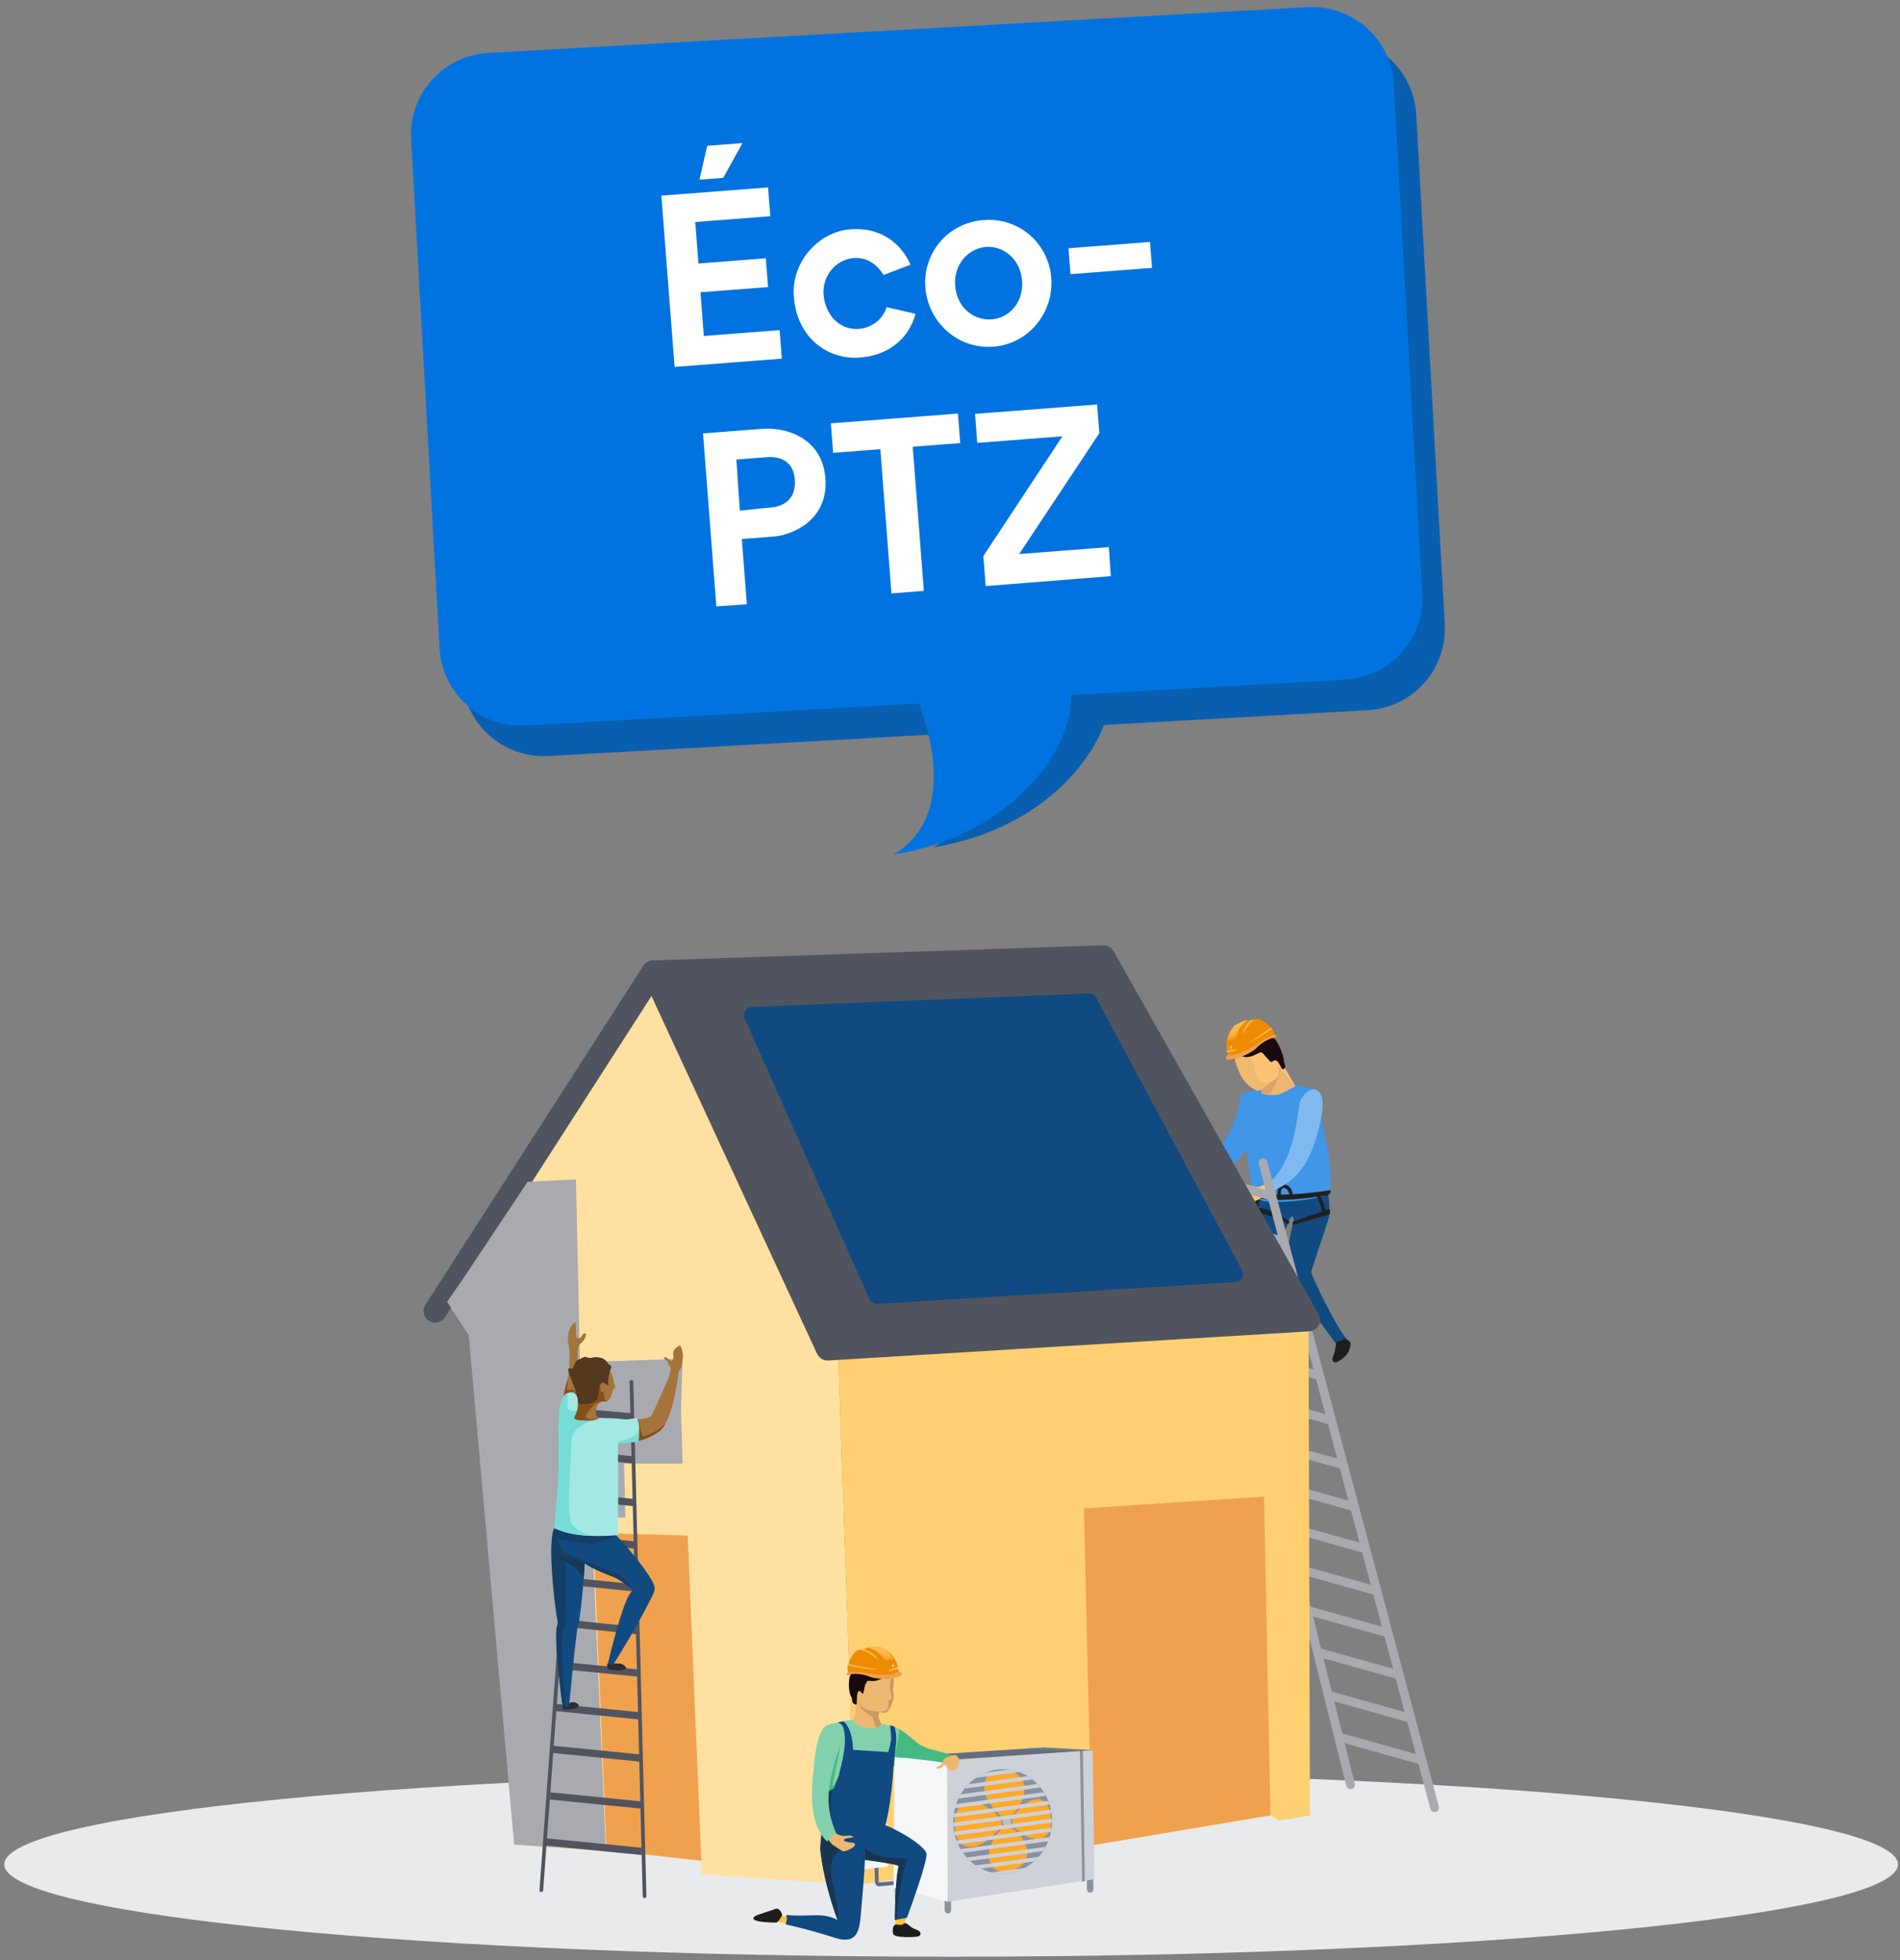 <svg width="384" height="396" fill="none" xmlns="http://www.w3.org/2000/svg"><rect width="100%" height="100%" fill="#808080" stroke="none"/><path d="M192.221 395.316c105.686 0 191.362-8.351 191.362-18.652s-85.676-18.652-191.362-18.652c-105.685 0-191.36 8.351-191.36 18.652s85.675 18.652 191.36 18.652Z" fill="#E9EAEB"/><path d="M267.705 238.29c.618 1.881 1.392 6.002.775 8.012-.618 2.01-3.403 10.106-3.467 10.686-.065.581 5.071 11.286 7.145 13.498-1.3 1.623-2.074 1.107-2.074 1.107s-8.547-11.7-9.229-12.65c-1.005-1.392-1.107-5.431.451-11.737.517-1.558-.387-1.816-.709-.784-.323 1.042-2.222 4.352-2.997 10.714-.774 6.362-2.462 14.807-2.462 14.807h-1.364s-1.097-21.501.47-30.26c2.204-3.052 5.421-2.305 5.421-2.305l8.049-1.097-.009.009Z" fill="#104A80"/><path d="M253.424 220.782c1.641.682 3.826 3.724.074 9.312-1.466 2.185-4.518 6.527-10.17 8.74-.581-1.364-.839-2.332-.839-2.332 3.697-3.476 7.358-8.557 8.151-14.586.147-1.162 1.456-1.697 2.793-1.134h-.009Z" fill="#4096E8"/><path d="M242.489 236.502c-1.411.793-1.632.912-2.342 1.189-.701.277-1.641-.203-2.047-.267-.396-.065-1.355-.102-.452.599.904.701 1.393.452.028.811-1.364.36-1.632.876-1.577 1.3.047.415 2.545.517 3.255.406.71-.111 1.512-1.069 2.121-1.18.608-.111 1.862-.516 1.862-.516s-.258-.627-.839-2.333l-.009-.009Z" fill="#FBC473"/><path d="M265.769 220.072c.683 1.945 1.439 7.173 2.121 9.8.682 2.628 1.558 10.327.581 11.304-.977.977-9.792 2.13-13.203 1.448-3.411-.683-3.375-13.978-3.624-15.803-.184-1.356-1.124-5.339-.829-5.698.405-.48 2.692-.766 3.927-1.051 1.642.709 3.476.765 6.915-.904 1.559.313 4.112.913 4.112.913v-.009Z" fill="#4096E8"/><path d="M261.261 247.492s-.047-.756.184-.756c.24 0 7.109-2.545 7.293-2.397.184.147 0 .986 0 .986l-7.477 2.167Zm-.719-.775c-.277-.018-3.384-2.655-6.722-2.701-.47.424-.138.562-.092.71.046.147 5.32 1.457 6.537 2.545.378-.093.277-.544.277-.544v-.01Zm7.882-5.264c-.977.203-10.667 1.733-14.364.525-.71-.369-.849-1.069-.71-1.023.138.046 4.656 1.125 15.388-.47.618.184-.304.968-.304.968h-.01Z" fill="#202020"/><path d="m267.917 245.076-.7-.064c.037-.397-.719-2.803-1.042-3.172l.525-.47c.424.47 1.273 3.07 1.217 3.697v.009Zm-14.244-.682c-.148-.507.138-2.554.488-3.033a.453.453 0 0 1 .369-.203v.71a.3.3 0 0 0 .203-.083c-.194.276-.48 2.074-.378 2.406l-.673.203h-.009Zm5.209-2.969h-.71v-.083c0-.433-.018-1.337.516-1.789.175-.147.489-.313.978-.23 1.419.24 1.595 1.853 1.604 1.927l-.701.074c0-.046-.129-1.153-1.023-1.3-.258-.046-.369.037-.397.073-.286.24-.276.969-.276 1.245v.083h.009Z" fill="#202020"/><path d="M272.639 270.92c.534.443.322.913 0 1.945-.323 1.042-2.01 2.204-2.536 2.342-.516.129-1.171-.193-.581-1.429.581-1.235.203-2.849 1.107-2.858.903 0 .848-.977 2.01 0Zm-17.5 1.033c-.194 1.429.194 1.493-.581 1.751-.784.259-3.245-.387-3.697-.387-.452 0 .839-1.364 1.687-1.364h2.6-.009Z" fill="#1D1E1C"/><path d="m254.751 220.072.018.055.305.848s2.342.59 3.734 0 3.052-1.586 3.052-1.586l-3.292-4.481-3.365 2.794s-.037 1.494-.452 2.37Z" fill="#ECB771"/><path d="M265.945 220.164c1.641.682 1.982 3.384.037 9.828-.784 2.591-2.683 8.169-8.326 10.373-.581-1.365-.71-1.835-.71-1.835 3.698-3.476 4.896-9.552 5.689-15.573.148-1.161 1.973-3.356 3.31-2.793Z" fill="#80B9F0"/><path d="M249.257 213.249c.359 1.069 1.3 4.084 2.305 5.191a8.665 8.665 0 0 0 1.493 1.336c.452.314.858.498 1.134.554.452.073 2.324-1.365 3.402-2.222.332-.268.591-.471.71-.572.507-.415-.018-2.194-.046-2.277l.553.627 2.849 3.263c-.737-1.17-2.074-3.605-2.498-4.379-.424-.784-1.429-3.836-2.176-4.518-.747-.682-2.471-1.364-4.481 0-.728.498-1.392.876-1.936 1.217-.978.609-1.54 1.079-1.309 1.77v.01Z" fill="#FBC473"/><path d="M249.256 213.249c.36 1.069 1.3 4.093 2.305 5.191 1.005 1.106 2.047 1.788 2.628 1.89.452.073 2.314-1.356 3.402-2.222-.157.027-1.475.959-2.655.415-1.337-.609-1.264-3.052-1.54-3.624-.341-.71-2.49-2.148-2.831-3.42-.968.608-1.539 1.078-1.309 1.77Z" fill="#EFB970"/><path d="M259.647 215.904c.231-.544-.166-1.162-.193-1.881-.037-.71-1.19-3.697-1.863-4.121-.673-.424-2.065-1.494-2.849-1.365-.783.129-2.535 1.3-3.439 1.724-.913.425-1.328 1.264-1.816 1.457-.489.194-1.143.876-.913 1.328.231.452 1.014 1.199 1.014 1.199s-.101-.305-.286-.849c-.202-.617.369-.479.692-.479.323 0 .848.682 2.111.645 1.263-.037 2.499-1.134 2.886-.94.387.193 1.623 1.881 1.918 1.945.295.065.387-.452.977-.322.581.129 1.134 1.88 1.365 1.788.23-.092.387-.138.387-.138l.009.009Z" fill="#190A12"/><path d="m254.77 220.127.304.848h1.613c.341-.461 1.042-1.77 1.097-1.964.213-.719.591-1.245.775-1.53.129-.194.147-.996 0-1.457l-.304-.756c.018.074.553 1.853.046 2.277-.12.102-.378.304-.71.572-.802.645-2.056 1.613-2.821 2.019v-.009Z" fill="#D8A568"/><path d="M256.983 238.521c-1.411.793-1.632.913-2.342 1.189-.71.277-1.641-.203-2.047-.267-.396-.065-1.355-.102-.451.599.903.701 1.392.452.027.811-1.364.36-1.632.876-1.576 1.3.046.415 2.544.517 3.254.406.71-.12 1.512-1.069 2.121-1.18.608-.12 1.77-1.079 1.77-1.079s-.166-.064-.747-1.779h-.009Z" fill="#FBC473"/><path d="M257.342 209.773c.12-.046.848-.286.774-.351-.073-.064-.608-.304-.802-.248-.193.055-.498.258-.498.258l.526.341Z" fill="#C38625"/><path d="M248.224 213.249s1.798-.028 3.07-.507c1.273-.48 4.094-2.517 4.924-2.978.23-.13.452-.231.645-.305.489-.184.821-.221.821-.221v-.028c0-.009 0-.018-.009-.037-.056-.156-.213-.617-.369-.958a2.015 2.015 0 0 0-.12-.249c-.028-.046-.046-.083-.065-.111-.027-.037-.055-.065-.073-.065a.392.392 0 0 1-.194-.101 1.637 1.637 0 0 1-.267-.341c-.166-.258-1.854-1.669-2.702-1.503a2.663 2.663 0 0 0-.286.065c-.193.046-.387.101-.562.138a6.744 6.744 0 0 0-.138.028c-.056.009-.111.027-.166.036h-.028a1.986 1.986 0 0 1-.314.037c-.119 0-.212 0-.276-.046-.009 0-.019 0-.037-.009-.138-.028-.489.092-.894.258-.102.046-.212.092-.314.138-.442.194-.894.425-1.18.591a2.068 2.068 0 0 0-.24.156c-.138.12-.193.212-.249.295a.703.703 0 0 0-.064.111c0 .009-.009.018-.019.028-.018.027-.046.055-.073.083-.019.018-.028.037-.047.046-.064.055-.239.258-.433.59-.433.728-.977 2.102-.59 3.955.009.055.019.111.037.175 0 .028.009.056.018.093l.176.525.036.111h-.018Z" fill="#ED8C00"/><path d="M258.034 209.358c-.184-.092-.443-.24-.59-.221-.148.018-1.088.267-3.301 1.733-4.195 2.775-5.578 2.231-5.984 2.268-.479.443-.424.489-.378.71.046.221.461.443 2.314-.101 1.964-.581 3.412-1.549 3.873-2.038a7.65 7.65 0 0 1 2.747-1.835c1.466-.553 1.393-.452 1.393-.452l-.074-.046v-.018Z" fill="#F0A14E"/><path d="M253.59 205.91c-.59.424-1.65 1.346-2.203 2.812-.056.138-.037.193-.102.203l-.258.064s-.055-.064-.037-.11c.433-1.337 1.282-2.259 1.909-2.794l.138-.028c.184-.037.369-.092.562-.138l-.009-.009Z" fill="url(#a)"/><path d="M252.069 206.103c-.655.507-1.706 1.245-2.25 3.559-.018.092-.027.341-.129.332l-1.549.452c-.12 0-.092-.129-.064-.249.23-1.106.617-1.918 1.032-2.517 0 0 .01-.018.019-.028.101-.147.212-.276.313-.405.046-.037.129-.093.24-.157a11.6 11.6 0 0 1 1.18-.59c.111-.046.212-.092.314-.139.405-.165.756-.276.894-.258Z" fill="url(#b)"/><path d="M257.112 207.855s-.046.028-.074.037c-.581.35-1.125.728-1.66 1.097-.931.655-1.816 1.291-2.729 1.752-.184.083-.341.147-.35.129l-.083-.184s.138-.102.322-.194c.591-.295 1.181-.682 1.771-1.088.839-.581 1.678-1.208 2.535-1.724.065.055.12.092.194.101.018 0 .046.028.074.065v.009Z" fill="url(#c)"/><path d="M249.763 212.225h.028v-.018l-.019-.129h-.037v-.028h.037l-.009-.083.046.018v.056h.037v.037h-.018l.018.12v.046s0 .018-.009.018c0 0-.019.009-.028.009h-.028v-.046h-.018Zm-.166-.037s0 .028.009.037c0 0 .01.019.019.019h.028c.009 0 .018 0 .018-.01v-.055l-.018-.129h.046l.018.138v.065s-.009.018-.018.028c-.01 0-.019.009-.037.009-.028 0-.046 0-.065-.019v.028h-.037l-.037-.231h.047l.018.12h.009Zm-.221.056s.009.027.019.037c.009 0 .018.009.036 0 .019 0 .028-.01.037-.028 0-.019.009-.037 0-.065-.009-.027-.009-.046-.027-.055-.01-.009-.028-.018-.046-.009-.01 0-.019 0-.028.018 0 0-.009.019-.009.037h-.046s0-.046.018-.064c.009-.019.028-.028.055-.028h.056c.018 0 .027.018.046.037a.134.134 0 0 1 .018.064c0 .037 0 .074-.009.093a.114.114 0 0 1-.065.046c-.027 0-.046 0-.064-.01-.019-.009-.028-.027-.037-.055l.037-.018h.009Zm-.231.083.037.036h.055a.069.069 0 0 0 .065-.046c.018-.027.018-.055.009-.092 0-.046-.018-.074-.046-.092-.018-.018-.046-.018-.074-.018a.069.069 0 0 0-.064.046c-.019.027-.019.055-.019.092 0 .027.01.055.028.064l.009.01Zm.019-.074v-.065c0-.018.018-.027.037-.027.018 0 .027 0 .046.009.018.009.018.027.027.055v.065c0 .018-.018.027-.037.027-.018 0-.027 0-.046-.009a.153.153 0 0 1-.027-.055Zm-.268.083s.028.046.046.055c.019.009.037.009.065.009a.069.069 0 0 0 .064-.046c.019-.027.019-.055.01-.092a.096.096 0 0 0-.047-.083.07.07 0 0 0-.073-.018c-.028 0-.046.018-.065.046-.018.027-.018.055-.009.092v.009l.147-.018c0 .018 0 .037-.009.055 0 .018-.018.018-.037.028h-.027c-.01 0-.019-.019-.028-.028l-.046.009.009-.018Zm.037-.074v-.037c0-.018.018-.028.037-.028.018 0 .028 0 .037.01.009 0 .018.018.018.037l-.101.018h.009Zm-.249-.028s.009-.018.018-.027c.01 0 .019-.01.037-.01.028 0 .046 0 .065.019v-.028h.037l.037.231h-.046l-.019-.12c0-.028-.009-.046-.028-.055-.009 0-.027-.01-.036 0 0 0-.019 0-.019.009 0 0 0 .009-.009.018v.037l.018.138h-.046l-.018-.138v-.064l.009-.01Zm-.22.176s.027.046.046.055c.018.009.036.018.064.009a.07.07 0 0 0 .065-.046c.018-.028.018-.055.009-.092a.098.098 0 0 0-.046-.083.072.072 0 0 0-.074-.019c-.028 0-.046.019-.064.046-.019.028-.019.056-.01.093v.009l.148-.019c0 .019 0 .037-.009.056 0 .018-.019.018-.037.027h-.028l-.028-.027h-.046l.01-.009Zm.036-.074v-.037c0-.019.019-.028.037-.028.019 0 .028 0 .037.009.009 0 .019.019.019.037l-.102.019h.009Zm-.212-.055s.037-.028.065-.019c0 0 .009 0 .018.019v-.019h.037l.037.231h-.046l-.019-.111c0-.018 0-.028-.009-.046 0 0 0-.009-.018-.019h-.037l-.019-.036h-.009Zm-.138.295s.018.027.037.027h.055c.027 0 .046-.009.055-.027.019-.019.019-.037.009-.065h-.037v.028s-.018.009-.027.018h-.037s-.018-.009-.018-.028v-.036a.128.128 0 0 0 .055.018c.027 0 .046-.018.064-.046.01-.028.019-.055.01-.083 0-.018-.01-.037-.019-.055-.009-.019-.028-.028-.037-.037-.018 0-.037-.009-.055 0-.018 0-.037.018-.055.037v-.019h-.046l.036.194s.01.055.019.074h-.009Zm0-.166v-.065c0-.018.018-.018.037-.028.018 0 .027 0 .036.01a.13.13 0 0 1 .028.055v.064c0 .01-.018.019-.037.028-.018 0-.027 0-.037-.009a.153.153 0 0 1-.027-.055Zm-.091-.106-.045.007.037.228.045-.008-.037-.227Zm-.012-.087-.046.008.009.055.046-.007-.009-.056Zm-.054.304s.019-.046.009-.083a.098.098 0 0 0-.046-.084c.009.056.019.111.037.176v-.009Z" fill="#fff"/><path fill-rule="evenodd" clip-rule="evenodd" d="M248.786 211.672v.009l.129.037h.009c.028 0 .046-.027.046-.055a.058.058 0 0 0-.055-.055h-.009l-.12.055v.009Zm.037-.277.055-.046v-.037h-.037l-.018.074v.009Zm.129.166h.074v-.009c.009 0 .018-.027.009-.037 0-.018-.028-.018-.037-.018l-.055.055.009.009Zm-.018.185.055.046c.009 0 .027 0 .037-.019 0-.018 0-.027-.019-.036h-.064l-.009.009Zm-.369-.295.037.074v-.083c0-.019-.019-.028-.037-.019-.019 0-.028.019-.019.037l.019-.009Zm.175.157h.009l.148-.065.009-.009c.028-.019.028-.065 0-.092-.019-.028-.065-.037-.083-.01l-.009.01-.093.147v.019h.019Zm-.35.055s.083-.019.11.083c.028.092.12.147.295.212.009 0 .019-.009 0-.019a.233.233 0 0 1-.055-.129c0-.037.028-.046.046-.018l.055.064.01.01c.027.018.055 0 .064-.019a.074.074 0 0 0-.018-.074h-.01l-.101-.027c-.083-.028-.092.092-.065.157-.129-.047-.165-.102-.193-.148-.028-.055-.037-.111-.102-.111.093-.092.176.083.249-.036l.093-.157v-.019c.009-.037 0-.073-.037-.083-.028-.009-.065 0-.074.037v.019l-.009.129c-.01.203-.166-.092-.277.147 0 0 0 .01.009.01l.01-.028Z" fill="#fff"/><path d="m255.258 234.906 34.685 130.298M240.57 230.951l32.39 129.643m-30.619-123.143 14.678 4.232m-12.282 4.869 14.679 4.241m-12.346 4.729 14.679 4.232m-12.503 4.804 15.047 4.37m-13.212 4.518 15.683 4.518m-13.341 4.518L269.088 287m-13.406 4.517 15.876 4.444m-13.691 4.029 15.886 4.444m-13.701 4.03 15.886 4.444m-13.692 4.02 15.877 4.453m-13.691 4.02 15.886 4.444m-13.701 4.029 15.886 4.444m-13.581 4.287 15.886 4.454m-13.692 4.02 15.877 4.444" stroke="#A8AAAF" stroke-width="1.77" stroke-miterlimit="10" stroke-linecap="round"/><path d="m104.18 372.69-7.469-93.574-.755-7.625L90.368 263l41.638-66.624 37.239 73.105 3.946 111.341-31.357-2.204-.184-3.051-37.47-2.877Z" fill="#FFE0A1"/><path d="m264.746 366.826-.286-100.193-95.215 2.849 3.946 111.34 47.492-6.841-.018-1.171 36.106-6.057 1.696 1.032 6.279-.959Z" fill="#FFD072"/><path d="m132.005 196.376 91.02-3.043 41.434 73.299-97.197 5.892-35.257-76.148Z" fill="#50545F" stroke="#50545F" stroke-width="4.69" stroke-linejoin="round"/><path d="m87.952 264.871 44.053-68.495" stroke="#50545F" stroke-width="4.69" stroke-miterlimit="10" stroke-linecap="round"/><path d="m256.77 366.752-36.105 6.058-1.604-68.071 36.409-2.37 1.3 64.383Zm-115.028 9.174-19.159-2.129-2.711-64.107 19.113.535 2.757 65.701Z" fill="#F0A14E"/><path d="M177.709 381.089c.304 0 6.814-.663 6.952-.719l-.267-.728s-6.639.71-6.749.664c0 0-.056-.074-.056-.369 0-.433-.018-.848-.027-1.254-.028-.811-.056-1.65.009-2.637l-.775-.046c-.064 1.023-.037 1.881-.009 2.711.009.396.028.811.028 1.235 0 .314.046.756.378.996a.88.88 0 0 0 .525.157l-.009-.01Z" fill="#646E83"/><path d="M181.517 384.243a.65.65 0 0 0 .645-.655l-.018-3.522a.649.649 0 0 0-.655-.645.65.65 0 0 0-.645.654l.018 3.522c0 .36.295.646.655.646Zm10.058 2.351a.65.65 0 0 0 .646-.655l-.019-3.522a.65.65 0 1 0-1.3.009l.019 3.522c0 .36.295.646.654.646Zm28.748-4.232a.65.65 0 0 0 .646-.655l-.019-3.522a.65.65 0 1 0-1.3.009l.019 3.522c0 .36.295.646.654.646Z" fill="#8992A2"/><path d="m180.604 381.394 10.962 2.821-.12-28.702-10.704-.544-.138 26.425Z" fill="#F5F6F7"/><path d="m191.446 355.596.12 28.61 29.642-4.546-.368-26.074-29.394 2.01Z" fill="#CED1D8"/><path d="m180.742 354.969 10.705.627 29.393-2.001-9.948-.553-30.15 1.927Z" fill="#646E83"/><path d="M212.588 368.827a5.746 5.746 0 0 1-.046.433c-.036.268-.073.544-.129.802-.073.369-.166.738-.276 1.098a8.902 8.902 0 0 1-.295.82 12.67 12.67 0 0 1-.526 1.134c-.157.295-.332.581-.507.858a10.37 10.37 0 0 1-.913 1.18 10.45 10.45 0 0 1-2.821 2.231 9.614 9.614 0 0 1-5.32 1.107 9.141 9.141 0 0 1-1.328-.212 9.441 9.441 0 0 1-3.227-1.42 9.077 9.077 0 0 1-1.143-.904c-.24-.221-.47-.452-.691-.691a10.756 10.756 0 0 1-.757-.95c-.165-.24-.322-.48-.47-.728a12.82 12.82 0 0 1-.516-.987 8.895 8.895 0 0 1-.304-.747 10.479 10.479 0 0 1-.48-1.779 9.995 9.995 0 0 1-.138-1.042c-.018-.258-.037-.516-.037-.784 0-.35 0-.71.037-1.069v-.037c.028-.258.055-.517.092-.766a8.29 8.29 0 0 1 .231-1.087c.073-.277.156-.554.249-.821a10.88 10.88 0 0 1 .894-1.964c.24-.406.507-.802.802-1.171.24-.313.507-.608.784-.894.461-.47.959-.895 1.493-1.263a9.738 9.738 0 0 1 1.955-1.051 9.5 9.5 0 0 1 4.333-.646c.093 0 .185.019.277.028a9.62 9.62 0 0 1 2.139.498 9.625 9.625 0 0 1 1.733.83c.332.202.646.424.95.654.36.286.71.59 1.024.922.221.221.424.461.617.701.249.304.48.627.692.968.147.24.286.479.424.728.175.323.323.655.461.996.101.249.184.498.267.747.111.332.203.673.277 1.023a10.365 10.365 0 0 1 .23 1.807c.01.259.01.526 0 .784 0 .212-.018.424-.037.636v.028Z" fill="#CED1D8"/><path d="M212.588 368.827a5.746 5.746 0 0 1-.046.433c-.036.268-.073.544-.129.802-.073.369-.166.738-.276 1.098a8.902 8.902 0 0 1-.295.82 12.67 12.67 0 0 1-.526 1.134c-.157.295-.332.581-.507.858a10.37 10.37 0 0 1-.913 1.18 10.45 10.45 0 0 1-2.821 2.231 9.614 9.614 0 0 1-5.32 1.107 9.141 9.141 0 0 1-1.328-.212 9.441 9.441 0 0 1-3.227-1.42 9.077 9.077 0 0 1-1.143-.904c-.24-.221-.47-.452-.691-.691a10.756 10.756 0 0 1-.757-.95c-.165-.24-.322-.48-.47-.728a12.82 12.82 0 0 1-.516-.987 8.895 8.895 0 0 1-.304-.747 10.479 10.479 0 0 1-.48-1.779 9.995 9.995 0 0 1-.138-1.042c-.018-.258-.037-.516-.037-.784 0-.35 0-.71.037-1.069v-.037c.028-.258.055-.517.092-.766a8.29 8.29 0 0 1 .231-1.087c.073-.277.156-.554.249-.821a10.88 10.88 0 0 1 .894-1.964c.24-.406.507-.802.802-1.171.24-.313.507-.608.784-.894.461-.47.959-.895 1.493-1.263a9.738 9.738 0 0 1 1.955-1.051 9.5 9.5 0 0 1 4.333-.646c.093 0 .185.019.277.028a9.62 9.62 0 0 1 2.139.498 9.625 9.625 0 0 1 1.733.83c.332.202.646.424.95.654.36.286.71.59 1.024.922.221.221.424.461.617.701.249.304.48.627.692.968.147.24.286.479.424.728.175.323.323.655.461.996.101.249.184.498.267.747.111.332.203.673.277 1.023a10.365 10.365 0 0 1 .23 1.807c.01.259.01.526 0 .784 0 .212-.018.424-.037.636v.028Z" fill="#8992A2"/><path d="M192.959 368.265c.092-5.569 5.43-5.551 9.939-.074-4.25 6.168-10.059 6.952-9.939.074Zm19.464-.701c-.461-5.707-4.537-5.311-8.437.433 4.177 5.246 8.824 4.334 8.437-.433Z" fill="#FFA929"/><path d="M203.166 378.093c-3.965.415-4.988-5.2.313-9.589 5.809 3.67 5.348 9.008-.313 9.589Zm-.618-20.394c-4.693.027-5.32 5.513.876 10.059 4.896-3.864 5.071-10.087-.876-10.059Z" fill="#FFA929"/><path d="M203.47 369.076a1.014 1.014 0 1 0 0-2.028 1.014 1.014 0 0 0 0 2.028Z" fill="#BBBFC9"/><path d="M202.364 368.329a1.15 1.15 0 0 1 .839-1.383 1.152 1.152 0 0 1 1.383.839c.074.295.028.6-.138.867a1.135 1.135 0 0 1-.71.516c-.12.028-.249.037-.369.028a1.136 1.136 0 0 1-1.014-.867h.009Zm.904-1.125a.878.878 0 0 0-.646 1.07c.12.47.59.765 1.07.645a.853.853 0 0 0 .544-.396.893.893 0 0 0 .101-.664.893.893 0 0 0-.784-.673c-.092 0-.184 0-.285.018Z" fill="#8992A2"/><path d="m205.941 358.021-8.704 1.171a9.762 9.762 0 0 1 1.955-1.051l4.61-.627a9.62 9.62 0 0 1 2.139.498v.009Zm2.682 1.485-13.673 1.844c.24-.314.507-.609.784-.895l11.94-1.604c.332.203.645.424.949.655Zm1.651 1.622-16.559 2.232c.138-.295.286-.572.442-.849l15.49-2.083c.221.221.424.461.618.7h.009Zm1.106 1.697-18.375 2.48c.074-.277.157-.553.249-.821l17.702-2.388c.148.24.286.48.424.729Zm.729 1.743-19.418 2.618v-.037c.028-.258.056-.516.093-.765l19.057-2.572c.102.248.185.497.268.746v.01Zm.415 1.797-19.823 2.674c-.018-.258-.037-.516-.037-.784l19.731-2.655c.055.249.101.507.138.765h-.009Zm.101 1.835-19.62 2.646a9.979 9.979 0 0 1-.166-.765l19.786-2.664c.009.258.009.525 0 .783Zm-.083 1.06c-.037.268-.074.545-.129.803l-18.79 2.535a9.104 9.104 0 0 1-.305-.747l19.224-2.591Zm-.405 1.909a8.902 8.902 0 0 1-.295.82l-17.242 2.324c-.166-.24-.323-.48-.47-.728l17.997-2.425.01.009Zm-.821 1.955c-.156.295-.332.58-.507.857l-14.761 1.992c-.24-.222-.47-.452-.692-.692l15.951-2.148.009-.009Zm-1.419 2.037a9.695 9.695 0 0 1-.922.913l-10.696 1.438a9.082 9.082 0 0 1-1.088-.645l12.706-1.715v.009Zm-2.822 2.222a9.604 9.604 0 0 1-5.32 1.107 9.128 9.128 0 0 1-1.327-.212l6.647-.895Z" fill="#CED1D8"/><path d="m218.701 380.186.544-.111-.368-26.35-.618.036.442 26.425Zm-.443-26.425.618-.037-10.345-.608-.931.037 10.658.608Z" fill="#8992A2"/><path d="m175.017 377.632 4.038-.498a.518.518 0 0 0 .452-.516l-.037-7.671a.52.52 0 0 0-.553-.517l-4.039.286a.525.525 0 0 0-.488.526l.037 7.892a.52.52 0 0 0 .58.516l.01-.018Z" fill="#F5F6F7"/><path d="m150.528 205.808 25.18 56.629c.285.646.94 1.042 1.641.996l72.257-4.398a1.685 1.685 0 0 0 1.383-2.48l-29.44-54.96a1.665 1.665 0 0 0-1.548-.885l-67.998 2.729a1.688 1.688 0 0 0-1.475 2.369Z" fill="#104A80"/><path d="m122.472 373.935-2.941-67.325 6.86-.027-.249-10.907h11.801l-.313-10.935.313-10.235-12.705.443-8.021.212-.812-36.871-9.782.471-12.926 19.426L90.368 263l4.352 6.611 9.192 103.061 18.56 1.263Z" fill="#A8AAAF"/><path d="M130.272 383.466h.01a.369.369 0 0 0 .359-.378l-2.649-103.922a.369.369 0 0 0-.378-.359h-.009a.37.37 0 0 0-.359.378l2.648 103.922a.369.369 0 0 0 .378.359Zm-13.249-105.532h-.009a.367.367 0 0 0-.394.341l-7.588 103.567a.37.37 0 0 0 .341.395h.009a.369.369 0 0 0 .395-.341l7.587-103.567a.369.369 0 0 0-.341-.395Z" fill="#50545F"/><path d="m129.783 355.218-18.283-1.816m18.284 11.285-18.606-1.853m18.541 11.212-19.509-1.937m18.919-25.465-16.789-1.678m16.697-6.952-16.043-1.577m15.757-6.998-15.333-1.586m15.056-7.035-14.217-1.447m14.079-7.228-13.48-1.31m13.195-7.274-12.447-1.254m12.169-7.367-11.7-1.217m11.701-7.459-10.954-.977" stroke="#50545F" stroke-width="1.46" stroke-miterlimit="10"/><path d="M123.883 280.757c.111-.165.203-.212.314-.239.036 0 .064-.019.101-.028.147-.037-.046-.433-.267-1.318 0 0 0 .037-.019.101-.055.378-.258 1.678-.129 1.484Z" fill="#A5743A"/><path d="M123.883 280.757c.111-.166.203-.212.314-.239-.093-.268-.157-.913-.185-1.245-.055.378-.258 1.678-.129 1.484Z" fill="#A5743A" style="mix-blend-mode:multiply" opacity=".51"/><path d="M122.97 337.267c.609.157 1.798.23 2.25.23.452 0 1.678-.304 1.18-.802-.498-.498-1.106-.691-1.66-.608-.553.074-2.01-.378-2.046.23-.037.609.267.959.267.959l.009-.009Zm-8.187 6.979c.489-.258 1.042-.608 1.808-.129.765.48.248.784-.323 1.042-.572.258-1.678.166-2.112.24-.433.074-.691-.563-.322-.793.369-.231.949-.369.949-.369v.009Z" fill="#2C2E30"/><path d="M112.644 328.37c-.895 1.908.958 15.766 1.069 16.337.028.13.092.203.184.24.249.092.692-.083 1.088-.203.425-3.678.913-10.003 1.725-15.867.046-.305.331-1.319.368-1.614.341-2.498.572-4.693.729-6.472.212-2.416.286-4.085.332-4.758a.85.85 0 0 1 .018-.166v-.064c1.909 1.447 5.864 2.72 6.565 3.153 1.346.839 2.268 1.457 2.793 1.936.231.212.378.397.471.563-1.632-.351-5.145 14.733-5.145 14.733s.608.304 1.18 0c2.13-3.43 4.794-7.901 6.546-11.313.812-1.595 1.623-2.812 1.743-3.854.212-1.825-5.735-8.74-7.745-10.833a6.84 6.84 0 0 0-.553-.544s-5.246-.489-11.968-.904c0 .009-.018.028-.018.037-.231.415-.378 1.097-.47 1.955-.471 4.223.479 12.806 1.014 16.07.055.351.276 1.116.064 1.586l.01-.018Z" fill="#104A80"/><path d="M127.838 289.987c.13.599.314 1.051.508 1.088.59.129 2.424-.222 4.849-1.863.517-.35.978-.977 1.383-1.761 1.485-2.867 2.278-7.846 2.444-9.367.193-1.771.553-1.134.792-2.333.286-1.429.222-2.204.157-2.462-.009-.064-.046-.203-.083-.378-.046-.193-.101-.433-.175-.636-.111-.286-.24-.489-.396-.406-.378.203-.987.489-1.245 1.236-.065.184.24 1.558-.277 1.89-.129.074-1.152-.913-1.383-.811-.239.092-.359.212.065.488.415.277.507.618.664.959.147.35.461.627.424.95-.037.332-.221 1.235-.221 1.235-.498 1.309-3.108 7.054-3.578 8.022-.47.959-2.858.839-3.697.959-.562.082-.526 1.954-.258 3.199l.027-.009Zm-14.447-2.176 3.393-2.674s0-1.189-.01-2.821v-.415c-.018-3.375-.027-8.289.019-9.008.064-1.116.433-1.365.802-1.678.369-.314.876-1.18.811-1.614-.064-.433-.627-.184-.866.369-.249.562-1.061.369-1.061.369l-.119-3.264s-.812.341-1.245 1.521c-.433 1.18-.433 1.863-.129 3.485.249 1.31.138 4.186-.148 5.975a7.332 7.332 0 0 1-.23 1.051c-.286.904-.775 3.015-1.042 5.255-.138 1.162-.221 2.361-.175 3.449Z" fill="#A5743A"/><path d="m113.566 284.362 2.498.71.701-2.756.074-.286s-.055-.092-.074-.129c-.654-1.134-1.106-1.365-2.037-.959-.406.175.166-2.066.101-2.886a7.616 7.616 0 0 1-.23 1.051c-.286.904-.775 3.015-1.042 5.255h.009Z" fill="#85511A"/><path d="M112.966 289.968c.646-.544 1.623-1.364 2.481-2.102.239-.784.396-1.355.396-1.355.166-.618 1.051-.424 1.217-1.033a.804.804 0 0 0 .028-.212c0-.867-.065-3.9-1.466-3.974h-.028a2.064 2.064 0 0 0-.811.12c-1.448.544-1.918 2.978-1.817 8.556Z" fill="#A3E8E4"/><path d="M112.967 289.968c.645-.544 1.622-1.364 2.48-2.102.24-.784.396-1.355.396-1.355.166-.618 1.051-.424 1.217-1.033-.092-.323-.193-.618-.193-.618-.876.249-2.112.157-2.148-.405-.019-.388-.166-1.761.055-3.043-1.448.544-1.918 2.978-1.816 8.556h.009Z" fill="#74DDD7"/><path d="M112.644 328.369c-.894 1.909.959 15.767 1.069 16.338.028.129.047.323.655.249-.184-1.088-.489-4.997-.885-12.668-.138-2.748.774-2.95.867-4.628.092-1.679-.434-11.719.267-11.996.221-.092.415-.627 1.014-.581.747.065 1.632.24 2.231.572.047.028.083.046.12.074a.474.474 0 0 1 .074.055c.037.019.065.046.102.065v-.065c1.908 1.448 5.863 2.72 6.564 3.153 1.346.839 2.48 1.54 3.227 2.425-.747-1.456-2.019-2.812-3.135-3.374-1.207-.609-9.653-3.679-10.538-4.38-.572-.452-1.512-1.659-1.641-2.664 1.862.378 4.637.894 6.214.894 2.111 0 3.955-.719 5.707-1.669a6.847 6.847 0 0 0-.553-.544s-5.246-.488-11.968-.903c0 .009-.018.027-.018.037-.231.414-.378 1.097-.47 1.954-.47 4.223.479 12.807 1.014 16.071.055.35.277 1.115.065 1.585h.018Z" fill="#183650" style="mix-blend-mode:multiply" opacity=".55"/><path d="M127.839 289.987c.129.599.313 1.051.507 1.088.59.129 2.425-.222 4.85-1.863.516-.35.977-.977 1.383-1.761-1.107 1.577-3.771 2.48-4.435 2.702-.747.248-.682-3.292-1.337-3.329-.35-.018-.71 1.632-.968 3.172v-.009Z" fill="#85511A"/><path d="M112.054 308.722c1.743.839 4.057 1.429 7.284 1.567 1.604.074 3.439.028 5.541-.147.129-11.304 0-18.274-.009-18.625v.009c.092.047.673.111 4.103-.304 0 0 .064.221.184-1.991 0-.129.009-.249.019-.369.036-1.909-.544-2.397-.544-2.397-3.449.682-1.559-.028-7.109.064-.258 0-.461.019-.636.046-1.226.185-2.296-.267-2.895-.332-.692-.083-1.273-.184-1.761-.267l-1.07-.129c-.212 0-.415 0-.599.046-.304.055-.581.184-.885.415-1.605 3.135.212 4.896-1.651 22.423l.028-.009Z" fill="#A3E8E4"/><path d="M116.148 286.124c-.489.774.931.94 2.922.885.821-.028 1.605-.286 1.927-.406l.148-.055c-1.014-.332-.756-1.697-.406-2.536.268-.378.424-.608.6-.728.156-.12.322-.157.58-.166.157-.019.36-.009.581 0 .037 0 .074 0 .111-.009.94-.194 1.743-3.181 1.263-4.841a4.278 4.278 0 0 0-.608-1.291 4.056 4.056 0 0 0-.839-.931 5.781 5.781 0 0 0-1.927-1.079c-.157-.064-.332-.11-.498-.156-.784-.222-1.365-.212-1.863-.056-.719.222-1.235.729-1.899 1.227-.904.682.194 4.351.562 6.168.083.424.129.737.102.903-.157.885.046 1.752-.775 3.071h.019Z" fill="#A5743A"/><path d="M122.334 279.411s-.018 0-.027-.009c.009.009.018.017.027.009Z" fill="#A5743A" style="mix-blend-mode:multiply" opacity=".3"/><path d="M116.664 286.88c.544.138 1.401.156 2.406.129.821-.028 1.604-.286 1.927-.406-2.148.378-3.079-.184-2.369-.996.47-.535.47-.866 1.724-2.001.212-.193.581-.285.996-.313.156-.12.322-.157.58-.166.157-.018.36-.009.581 0 .037 0 .074 0 .111-.009-.295-.231-.415-.6-.526-.95-.138-.424.028-.765-.138-.931-.166-.166-.535.323-.655-.673-.138-1.19.6-1.3.996-1.153-.249-.212-1.715-3.319-5.486 2.757.083.424.129.738.102.904-.157.848.027 1.687-.683 2.913-.027.056-.064.102-.092.157-.239.387-.018.618.517.747l.009-.009Z" fill="#85511A"/><path d="M116.618 281.919c.507 1.881-.461 1.715 1.706 1.706 1.189 0 2.498-.424 2.563-1.816a9.81 9.81 0 0 1 .138-1.328c.526-2.803 2.222.507 1.918-.95-.12-.544.175-2.093.35-2.544.563-1.485-.009-.987-.304-1.402-.498-.71-.959-1.318-2.407-1.392-1.032-.055-.839.378-2.056 0-.59-.185-.931.258-1.53.461-1.107.359-.839 2.203-1.733 1.862-1.181-.442.59 2.49 1.373 5.412l-.018-.009Z" fill="#53391D"/><path d="M116.617 281.919c.507 1.881-.461 1.715 1.706 1.706 1.189 0 2.499-.424 2.563-1.817.028-.553.194-1.493.258-1.834-.138.286-.424 1.106-.571 1.401-.434.839-2.268 1.153-3.08.277-.802-.867-.064-2.849-1.032-3.412-.932-.544.129-2.323.525-3.595-1.106.359-.839 2.203-1.733 1.862-1.18-.443.59 2.489 1.374 5.412h-.01Z" fill="#53391D" style="mix-blend-mode:multiply" opacity=".69"/><path d="M115.437 291.416c-.064-3.827 5.717-4.5 3.633-4.407a11.146 11.146 0 0 1-2.406-.129c-.535-.13-.756-.369-.517-.747.037-.056.065-.102.093-.157l-1.051-.129c-.213 0-.415 0-.6.046-.304.055-.581.184-.885.415-1.604 3.135.212 4.896-1.65 22.423 1.742.839 4.057 1.429 7.284 1.567-.886-.35-2.333-1.023-3.467-2-1.77-1.522-.369-13.056-.434-16.882Zm9.442.101v.009c.092.046.673.111 4.103-.304 0 0 .064.221.184-1.991 0-.129.009-.249.019-.369-.646 1.235-2.204 1.982-3.218 2.102-1.061.129-1.107.544-1.107.544l.019.009Z" fill="#74DDD7"/><path d="M117.955 318.993c.23-2.656.175-2.628.221-3.144-.028-.028-.065-.046-.101-.065a.474.474 0 0 1-.074-.055c-.037-.028-.083-.046-.12-.074-.599-.332-1.761-.627-2.508-.691l-2.554-.397c-.147.341 4.168 1.761 5.145 4.426h-.009Z" fill="#183650" style="mix-blend-mode:multiply" opacity=".92"/><path d="M180.927 349.161c-1.697.101-1.503 4.149-1.439 5.209.046.765.415 1.77 1.273 2.572-.028-1.014.064-1.346.101-1.973 1.899.111 6.463.627 10.059 1.153-.857-.922 1.586-1.485 1.586-1.485-5.237-1.613-4.131-.922-6.417-2.046-.996-.489-3.78-3.522-5.154-3.43h-.009Z" fill="#44BA82"/><path d="m159.185 387.212-1.29-.194-.922 1.217 2.102.35.11-1.373Z" fill="#FFC043"/><path d="M167.724 348.322c-.756 1.816.572 6.325-.221 8.786-.793 2.462-1.872 11.719-.996 12.696.876.978 2.379-.202 5.661-.673 3.282-.47 5.32 1.78 8.178-12.179.258-1.273 1.586-7.118 1.328-7.469-.36-.479-.221-.654-3.578-1.244-1.604.59-3.752 1.586-5.79-.821-1.493.221-4.573.895-4.573.895l-.009.009Z" fill="#82D1AC"/><path d="m181.074 387.479-.24 1.632h1.761l.645-1.945-2.166.313Z" fill="#FFC043"/><path d="m183.296 387.442-1.198.221-1.236.231s.277-9.312.756-10.861c.12-.406-6.196-1.162-8.565-1.577a25.231 25.231 0 0 0-1.024-.175l-2.636-3.485 3.051-.258 4.361-1.448 2.121-1.374c3.651 1.549 7.911 4.269 8.298 5.735.369 1.457-3.928 13-3.928 13v-.009Z" fill="#104A80"/><path d="M183.241 375.714c-.858 2.951-1.761 7.413-2.102 12.125l-.277.055s-.028-7.957.756-10.861c.111-.406-6.196-1.162-8.565-1.577-.129-.986 1.41-2.489 1.41-2.489 2.748 3.227 8.971 2.093 8.778 2.757v-.01Z" fill="#183650"/><path d="M169.853 351.733c.046 1.236-1.254 7.127-1.503 8.39-.442 2.241 1.134-1.337 1.134-1.337-.433 2.084-1.069 3.163-1.982 3.2v-3.504l2.351-6.758v.009Z" fill="#44BA82"/><path d="M180.558 357.164s.396-3.744.544-5.108c.184-1.817-.35-3.264-.35-3.264l-.876-.194s.313 1.946.212 2.895c-.102.95-.572 2.481-.572 2.481l-7.109-.443s.01-2.895-1.078-4.73c-.526-.876-.867-1.042-.867-1.042l-1.134.194c.277.138.968.424 1.162 1.245.553 2.388.129 4.176 0 5.19-.139 1.015-.987 4.398-.987 4.398l-.931 2.425c-.397.452-1.254.563-1.531 1.586-.507 1.816-1.069 8.98-1.235 10.345-.083.627.23 2.572.701 4.988 1.005 5.246 2.876 9.423 2.756 9.773-3.061-1.687-5.771-.535-10.381-1.023.368.811-.102 1.899-.102 1.899s5.007 1.106 9.856 2.692c4.629 1.512 5.044-1.466 5.33-4.591.249-2.757.959-10.612.857-13.083-.009-.166-.018-1.734-.138-1.974-.139-.304 3.881-1.77 4.121-2.6 1.208-4.084 1.641-10.105 1.77-12.05l-.018-.009Z" fill="#104A80"/><path d="M158.08 386.88c-.166-.664-.664-1.512-1.42-1.199-.766.314-3.762 1.171-4.103 1.466-.341.295-1.254 1.125 3.78 1.273.314.009.682-.028.719-.056.618-.562 1.033-1.484 1.033-1.484h-.009Z" fill="#1D1E1C"/><path d="M179.875 344.91c-.249.452-.461.839-.683 1.005-.175.12-.792.083-1.539-.027-.222.774-.083 1.567.461 2.369 0 0-.48.922-1.918.922-3.144 0-3.9-1.724-3.9-1.724.424-.507.673-1.033.682-2.471.129-1.309-.415-.867-.387-1.696.028-.849-.406-3.882-.065-4.776.351-.895 1.522-2.204 3.817-1.9.83.111 1.559.157 2.167.212 1.088.111 1.78.277 1.872.959.147 1.061-.138 1.568.092 4.675.055.719-.35 1.982-.618 2.461l.019-.009Z" fill="#ECB771"/><path d="M180.585 343.214c-.397 1.374-.932 2.388-1.393 2.72-.175.12-.793.092-1.53-.009-.185.719-.12 1.512.461 2.332 0 0-.424.775-.858.71-.442-.064-.774-1.798-.903-1.936-.489-.526-1.568-1.199-1.826-1.392-.479-.369-.71-1.061-.783-1.522l-.139-.719c.074.314.397 1.374.876 1.623.185.101.48.35.876.433.101.028.203.046.295.074.037 0 .074.009.102.019.885.175 2.941.571 3.568-.194.258-.314.221-.692.239-1.282 0-.073-.129-.479-.055-.507.664-.184.931-.037.406-1.945-.268-.978.147-2.268.147-2.554 0-.747-.47-1.678-1.512-2.213 1.088.111 1.78.277 1.863.959.11.784.359 2.056.147 2.895-.221.885.212 1.899.037 2.517l-.018-.009Z" fill="#CB9961"/><path d="M172.49 344.173c-.424-.369-.102-.83-.461-1.411-.636-1.042-.553-3.66-.166-4.306.387-.645.507-1.964 1.853-2.369.719-.221 1.706.101 3.024-.277.922-.258 1.669.784 2.812.756.498-.009 1.347.268 1.347.747 0 .48-.36 1.457-.36 1.457s0 .018-.074-.516c-.092-.618-.516.691-.793.829-.276.139-1.06-.203-2.148.314-1.097.507-2.038-.046-2.287.286-.663.876-.59 2.295-.811 2.471-.221.175-.507-.793-.95-.434-.442.36-.184 2.656-.424 2.665-.239.009-.562-.231-.562-.231v.019Z" fill="#190A12"/><path d="M171.559 373.437c-7.164.691-1.217 10.631-2.314 14.466-2.84-7.763-3.54-14.134-3.457-14.761.166-1.355.562-9.7 1.641-11.249.212.074.23-.147.608-.285-.092 1.503-.405 5.144.258 7.468.443 2.554 5.025 4.499 3.274 4.361h-.01Z" fill="#183650"/><path d="M170.535 374.036c-.396-.018-1.475-.848-2.056-1.198-.286-.166-.544-.471-.774-.784-.083-.12-.166-.231-.249-.35-.148-.213-.286-.415-.415-.581-.055-.074-.12-.157-.175-.249-.332-.507-.618-1.217-.618-1.217s.028-.157.24-.507c.166-.286.461-.72.968-1.31.618 1.752.221 1.558.83 1.973.193.139.396.314.617.489.286.221.618.433 1.061.544.369.092.811.12 1.364.009.295-.055 1.31.111 1.079.277-.065.046-.24.092-.572.138-1.373.166-2.019.673 0 .968.176.028.388 0 .609.074 1.346.433-1.272 1.743-1.918 1.706l.009.018Z" fill="#ECB771"/><path d="M169.899 351.982c-1.42 5.615-4.158 10.843-.95 18.302l-.036.037c-.148.138-.72.673-1.448 1.392-.101.101-.203.212-.313.323-4.223-3.937-2.905-12.429-2.683-15.001.544-6.39 1.797-8.658 3.485-8.686 1.383-.027 2.222 2.564 1.954 3.642l-.009-.009Z" fill="#82D1AC"/><path d="M190.285 356.334c-.415.452-.535.553-.922.673-.388.12.064.452.516.277.35-.139.581-.194.728-.508.277-.553.71.111.802.342.093.23.701.811 1.005.627.305-.185.867.166 1.282-1.107.111-.35.369-.682.055-1.383-.313-.701-.636-.82-1.263-.618-.627.212-1.641.369-1.862 1.015-.222.645-.351.682-.351.682h.01Z" fill="#ECB771"/><path d="M180.438 390.005c0 .655-.083 1.07 1.365 1.264 1.023.138 3.54.138 3.965-.139.424-.276.507-.949-.738-1.346-1.245-.396-1.863-1.706-2.453-1.088-.59.618-2.157-.719-2.139 1.3v.009Z" fill="#1D1E1C"/><path d="M171.891 338.345c-.13 0-.886.083-.849 0 .037-.083.434-.525.637-.553.202-.027.562.037.562.037l-.341.526-.009-.01Z" fill="#C38625"/><path d="M181.645 337.829s-1.659.701-3.015.784c-1.355.083-4.757-.646-5.716-.729a3.795 3.795 0 0 0-.71-.009 3.625 3.625 0 0 0-.839.129v-.064a11.49 11.49 0 0 1-.055-1.024v-.276c0-.056.009-.092.018-.129.009-.046.018-.074.037-.092a.427.427 0 0 0 .138-.166c.046-.102.074-.249.102-.425.046-.304 1.014-2.277 1.862-2.471l.295-.055c.194-.037.387-.064.572-.101l.138-.028c.055-.009.111-.028.166-.037h.028c.11-.027.212-.055.295-.092a.451.451 0 0 0 .23-.148l.028-.027c.12-.074.479-.12.922-.129h.341c.479 0 .996.027 1.318.055a1.2 1.2 0 0 1 .277.046c.175.055.267.111.341.166.037.028.074.046.111.074.009 0 .018.009.027.018a.328.328 0 0 0 .102.046c.018 0 .046.019.064.028.083.028.323.138.637.36.7.488 1.742 1.521 2.148 3.374.009.055.028.111.037.175 0 .028.009.056.018.093l.056.544v.11h.027Z" fill="#ED8C00"/><path d="M171.098 338.263c.129-.166.313-.406.451-.443.139-.037 1.107-.203 3.716.24 4.96.839 6.002-.222 6.39-.36.617.212.59.277.636.498.046.221-.24.599-2.158.848-2.037.268-3.743-.027-4.37-.295a7.517 7.517 0 0 0-3.264-.562c-1.558.092-1.457.147-1.457.147l.046-.073h.01Z" fill="#F0A14E"/><path d="M173.763 333.302c.71.148 2.056.553 3.153 1.669.101.101.12.166.175.138l.268-.046s.018-.083-.01-.12c-.931-1.042-2.083-1.539-2.876-1.779l-.139.027c-.184.037-.378.065-.571.102v.009Z" fill="url(#d)"/><path d="M175.229 332.86c.802.193 2.065.451 3.503 2.342.055.073.166.304.258.248l1.605-.221c.101-.046.027-.157-.047-.258-.663-.922-1.336-1.503-1.963-1.881-.01 0-.019-.009-.028-.018a4.256 4.256 0 0 0-.452-.24 1.312 1.312 0 0 0-.276-.046 10.7 10.7 0 0 0-1.319-.055h-.341c-.443.018-.811.055-.922.129h-.018Z" fill="url(#e)"/><path d="M171.328 336.511h.083c.673.083 1.328.212 1.964.332 1.116.221 2.185.442 3.209.498.202 0 .368 0 .368-.028v-.203s-.166-.037-.368-.046c-.664-.037-1.356-.148-2.066-.277-1.005-.184-2.019-.424-3.015-.544-.037.074-.073.13-.138.166-.018.01-.028.046-.037.093v.009Z" fill="url(#f)"/><path d="M179.82 337.525h-.028v-.018l-.037-.12h.037l-.009-.046h-.037l-.018-.074-.037.037v.055h-.009v.037h.037l.027.12s.009.037.019.046l.018.018h.028s.018 0 .027-.009l-.018-.037v-.009Zm.138-.101v.046c0 .009 0 .018-.009.027 0 0-.019.01-.028.019-.009.009-.018 0-.028 0 0 0-.009 0-.018-.019 0 0 0-.018-.009-.037l-.037-.129h-.037l.037.148c0 .018 0 .028.009.037 0 .009.009.018.019.027 0 0 .018.01.027.01h.037c.028 0 .046-.019.055-.046v.027l.046-.009-.055-.221h-.037l.028.129v-.009Zm.221-.037v.046c0 .009-.018.018-.027.018h-.047c-.009-.009-.027-.027-.027-.055v-.065c0-.018.018-.027.037-.027h.027l.028.027.037-.009s-.028-.037-.046-.046c-.019 0-.037-.009-.065 0a.05.05 0 0 0-.046.028c-.009.009-.018.027-.028.046v.064c.01.037.028.065.047.083.018.019.046.019.073.01.019 0 .037-.019.056-.037.009-.019.018-.046.009-.065h-.046l.018-.018Zm.24-.102s-.027-.064-.046-.074c-.027-.018-.046-.018-.073-.009-.028 0-.046.019-.056.046-.018.028-.018.056 0 .102 0 .037.028.064.046.083.028.018.046.018.083.009a.05.05 0 0 0 .046-.028c.01-.009.019-.028.028-.046v-.074l-.028-.009Zm-.046.074s-.018.028-.036.028h-.047c-.018-.01-.027-.028-.027-.056v-.064c0-.019.018-.028.037-.028h.046c.009.009.027.028.027.055v.065Zm.231-.083s0 .028-.01.037c0 0-.018.018-.027.018h-.046a.159.159 0 0 1-.028-.046l.148-.037v-.018a.178.178 0 0 0-.047-.083c-.018-.019-.046-.019-.073-.009-.028 0-.046.027-.065.046a.16.16 0 0 0 0 .092c.009.037.028.064.046.074a.092.092 0 0 0 .083.009c.028 0 .046-.019.056-.037a.134.134 0 0 0 .018-.064h-.046l-.009.018Zm-.12-.028v-.046c0-.009.018-.018.037-.027.018 0 .027 0 .046.009 0 0 .018.018.018.027l-.101.028v.009Zm.323-.156s-.019-.01-.028-.01h-.037c-.028 0-.046.019-.055.046v-.018l-.046.009.055.221h.037l-.028-.138v-.055c0-.009.019-.019.028-.028h.027s.01 0 .019.009c0 0 0 .019.009.028l.037.138h.037l-.037-.147c0-.019 0-.028-.009-.037 0-.009-.009-.019-.019-.028l.01.01Zm.23.073s0 .037-.009.037c0 0-.019.019-.028.019h-.046c-.009 0-.018-.019-.028-.046l.148-.037v-.019c0-.037-.028-.064-.046-.083-.028-.018-.046-.018-.074-.009-.028 0-.046.028-.064.046-.01.028-.019.055 0 .092 0 .037.027.065.046.083.027.019.046.019.083.01.027 0 .046-.019.055-.037.009-.019.018-.037.018-.065h-.046l-.009.009Zm-.12-.027v-.046c0-.01.019-.019.037-.028H181s.019.018.019.028l-.102.027v.019Zm.277-.157s-.046 0-.064.009c0 0 0 .009-.01.028v-.019l-.046.01.056.221h.036l-.027-.129v-.065c0-.009.027-.018.037-.009v-.046h.018Zm.23.129-.046-.193h-.037v.027c-.018-.009-.037-.018-.065-.009a.051.051 0 0 0-.046.028c-.009.018-.018.027-.018.055v.064c0 .028.018.056.046.074a.071.071 0 0 0 .074.019c.018 0 .037-.019.046-.037v.037c0 .009 0 .018-.009.027 0 0-.019.019-.028.019h-.037l-.018-.019h-.037s.018.046.037.056c.018 0 .037.009.064 0 .019 0 .037-.019.046-.028a.067.067 0 0 0 .019-.046c0-.019 0-.037-.009-.074h.018Zm-.065-.009s-.018.028-.027.028h-.037a.158.158 0 0 1-.028-.056v-.055c0-.019.019-.028.028-.028h.046c.009.009.028.028.028.056v.064l-.01-.009Zm.08-.181-.044.012.058.223.045-.012-.059-.223Zm-.025-.078-.046.012.014.054.046-.012-.014-.054Zm.111.065c-.009.028-.018.056 0 .093 0 .037.019.055.047.074-.01-.056-.028-.12-.037-.176l-.01.009Z" fill="#fff"/><path fill-rule="evenodd" clip-rule="evenodd" d="M180.474 336.612h-.138c-.028.009-.037.037-.028.065.01.027.037.046.065.037h.009l.102-.083v-.01h-.01v-.009Zm-.175-.286c-.009-.009-.028 0-.037 0v.037l.065.028-.046-.055.018-.01Zm-.009.259-.074-.028c-.018 0-.028.009-.028.028 0 .018.01.027.028.027l.074-.018v-.009Zm.083.165-.065.028c-.009.009-.009.028 0 .037.01.009.028.009.037 0l.037-.065h-.009Zm.221-.424s-.018-.027-.037-.027c-.018 0-.027.018-.018.037l.037.073v-.083h.018Zm-.101.203-.139-.092h-.018c-.037-.009-.065.009-.074.046 0 .037.009.074.046.083h.194v-.018l-.009-.019Zm.359-.101c-.203-.166-.221.166-.313-.019l-.055-.11v-.019c-.019-.027-.065-.027-.083 0-.028.028-.028.065 0 .092l.009.01.156.11c.111.083.12-.11.24-.064-.064.027-.046.083-.046.147 0 .056-.009.111-.111.212 0-.073-.046-.175-.119-.119l-.083.064v.009c-.019.019-.01.056.009.074.018.018.055.009.064-.009v-.009l.019-.083c0-.037.037-.028.055 0 .019.036.019.11 0 .138 0 0 0 .018.009.009.139-.129.203-.221.185-.313-.009-.102.037-.111.064-.12 0 0 .01-.009 0-.019v.019Z" fill="#fff"/><path d="m268.839 7.61-165.628 9.26c-9.1.508-16.065 8.298-15.556 17.399l5.754 102.919c.508 9.1 8.298 16.065 17.399 15.557l165.628-9.261c9.1-.508 16.065-8.298 15.556-17.399l-5.754-102.919c-.508-9.1-8.298-16.065-17.399-15.557Z" fill="#085FB0"/><path d="M193.134 139.212s10.658 23.041-4.555 31.994c24.756-4.057 36.391-22.082 35.894-31.994-.489-9.911-31.348 0-31.348 0h.009Z" fill="#085FB0"/><path d="m264.278 1.438-165.627 9.26c-9.1.509-16.066 8.299-15.557 17.4l5.754 102.918c.509 9.101 8.299 16.066 17.4 15.557l165.627-9.26c9.101-.509 16.066-8.299 15.557-17.399l-5.754-102.92c-.509-9.1-8.299-16.065-17.4-15.556Z" fill="#0073E0"/><path d="M185.095 140.687s10.658 23.041-4.555 31.994c24.756-4.057 36.391-22.082 35.894-31.994-.489-9.911-31.349 0-31.349 0h.01Z" fill="#0073E0"/><path d="m136.339 74.128-2.674-34.602 21.566-1.66.451 5.818-15.166 1.17.645 8.382 13.618-1.051.452 5.817-13.664 1.051.682 8.824 15.314-1.18.443 5.762-21.658 1.67h-.009Zm5.025-37.82 1.567-6.85 7.127-.554-3.891 7.026-4.794.368-.009.01Zm30.417 15.932c-3.697.774-5.615 4.287-5.329 7.33.35 3.872 2.922 6.887 6.675 6.896 2.877-.027 5.357-1.927 6.048-4.416l5.855 1.355c-1.438 5.33-5.91 8.649-11.746 8.852-6.464.258-12.235-4.37-12.844-12.272-.553-7.173 5.044-13.01 11.083-13.627 6.822-.673 10.833 3.254 12.493 7.127l-5.449 2.074c-2.121-3.448-4.961-3.66-6.786-3.328v.009Zm27.014-7.782c7.173-.553 13.129 4.693 13.673 11.673.535 6.98-4.527 13.36-11.7 13.913-7.219.553-13.203-4.98-13.747-11.959-.535-6.98 4.545-13.074 11.765-13.627h.009Zm1.595 20.063c3.485-.267 6.528-3.282 6.168-7.883-.332-4.315-3.808-7.017-7.293-6.75-3.485.268-6.555 3.477-6.223 7.792.35 4.6 3.863 7.108 7.348 6.841Zm32.03-15.637.406 5.237-16.476 1.272-.406-5.237 16.476-1.272Zm-87.645 73.622-2.692-34.944 12.069-.931c4.462-.342 12.023 1.66 12.668 9.994.646 8.335-6.527 11.47-10.446 11.774l-6.445.498 1.014 13.184-6.159.425h-.009Zm4.749-19.335c1.982-.203 4.739-.516 6.14-.617 1.65-.13 5.338-.904 4.97-5.698-.369-4.795-4.693-4.564-5.661-4.49l-6.15.47.701 10.326v.009Zm28.397-12.419-9.543.737-.461-5.956 25.687-1.982.461 5.965-9.598.738 2.25 29.126-6.547.507-2.249-29.126v-.01Zm21.289 27.651-.47-6.058 15.978-24.193-17.205 1.328-.451-5.864 24.663-1.9.452 5.818-16.2 24.405 18.127-1.401.405 5.864-25.29 2.001h-.009Z" fill="#fff"/><defs><linearGradient id="a" x1="252.274" y1="207.161" x2="252.751" y2="208.36" gradientUnits="userSpaceOnUse"><stop stop-color="#FABA55"/><stop offset=".14" stop-color="#FABA55" stop-opacity=".98"/><stop offset=".26" stop-color="#FABA55" stop-opacity=".94"/><stop offset=".39" stop-color="#FABA55" stop-opacity=".86"/><stop offset=".51" stop-color="#FABA55" stop-opacity=".76"/><stop offset=".63" stop-color="#FABA55" stop-opacity=".62"/><stop offset=".75" stop-color="#FABA55" stop-opacity=".45"/><stop offset=".87" stop-color="#FABA55" stop-opacity=".25"/><stop offset=".99" stop-color="#FABA55" stop-opacity=".02"/><stop offset="1" stop-color="#FABA55" stop-opacity="0"/></linearGradient><linearGradient id="b" x1="249.795" y1="207.311" x2="250.72" y2="209.642" gradientUnits="userSpaceOnUse"><stop stop-color="#FABA55"/><stop offset=".14" stop-color="#FABA55" stop-opacity=".98"/><stop offset=".26" stop-color="#FABA55" stop-opacity=".94"/><stop offset=".39" stop-color="#FABA55" stop-opacity=".86"/><stop offset=".51" stop-color="#FABA55" stop-opacity=".76"/><stop offset=".63" stop-color="#FABA55" stop-opacity=".62"/><stop offset=".75" stop-color="#FABA55" stop-opacity=".45"/><stop offset=".87" stop-color="#FABA55" stop-opacity=".25"/><stop offset=".99" stop-color="#FABA55" stop-opacity=".02"/><stop offset="1" stop-color="#FABA55" stop-opacity="0"/></linearGradient><linearGradient id="c" x1="254.555" y1="208.735" x2="254.98" y2="209.807" gradientUnits="userSpaceOnUse"><stop stop-color="#FABA55"/><stop offset=".14" stop-color="#FABA55" stop-opacity=".98"/><stop offset=".26" stop-color="#FABA55" stop-opacity=".94"/><stop offset=".39" stop-color="#FABA55" stop-opacity=".86"/><stop offset=".51" stop-color="#FABA55" stop-opacity=".76"/><stop offset=".63" stop-color="#FABA55" stop-opacity=".62"/><stop offset=".75" stop-color="#FABA55" stop-opacity=".45"/><stop offset=".87" stop-color="#FABA55" stop-opacity=".25"/><stop offset=".99" stop-color="#FABA55" stop-opacity=".02"/><stop offset="1" stop-color="#FABA55" stop-opacity="0"/></linearGradient><linearGradient id="d" x1="175.591" y1="334.257" x2="175.643" y2="335.547" gradientUnits="userSpaceOnUse"><stop stop-color="#FABA55"/><stop offset=".14" stop-color="#FABA55" stop-opacity=".98"/><stop offset=".26" stop-color="#FABA55" stop-opacity=".94"/><stop offset=".39" stop-color="#FABA55" stop-opacity=".86"/><stop offset=".51" stop-color="#FABA55" stop-opacity=".76"/><stop offset=".63" stop-color="#FABA55" stop-opacity=".62"/><stop offset=".75" stop-color="#FABA55" stop-opacity=".45"/><stop offset=".87" stop-color="#FABA55" stop-opacity=".25"/><stop offset=".99" stop-color="#FABA55" stop-opacity=".02"/><stop offset="1" stop-color="#FABA55" stop-opacity="0"/></linearGradient><linearGradient id="e" x1="177.919" y1="333.39" x2="178.019" y2="335.896" gradientUnits="userSpaceOnUse"><stop stop-color="#FABA55"/><stop offset=".14" stop-color="#FABA55" stop-opacity=".98"/><stop offset=".26" stop-color="#FABA55" stop-opacity=".94"/><stop offset=".39" stop-color="#FABA55" stop-opacity=".86"/><stop offset=".51" stop-color="#FABA55" stop-opacity=".76"/><stop offset=".63" stop-color="#FABA55" stop-opacity=".62"/><stop offset=".75" stop-color="#FABA55" stop-opacity=".45"/><stop offset=".87" stop-color="#FABA55" stop-opacity=".25"/><stop offset=".99" stop-color="#FABA55" stop-opacity=".02"/><stop offset="1" stop-color="#FABA55" stop-opacity="0"/></linearGradient><linearGradient id="f" x1="174.144" y1="336.622" x2="174.19" y2="337.774" gradientUnits="userSpaceOnUse"><stop stop-color="#FABA55"/><stop offset=".14" stop-color="#FABA55" stop-opacity=".98"/><stop offset=".26" stop-color="#FABA55" stop-opacity=".94"/><stop offset=".39" stop-color="#FABA55" stop-opacity=".86"/><stop offset=".51" stop-color="#FABA55" stop-opacity=".76"/><stop offset=".63" stop-color="#FABA55" stop-opacity=".62"/><stop offset=".75" stop-color="#FABA55" stop-opacity=".45"/><stop offset=".87" stop-color="#FABA55" stop-opacity=".25"/><stop offset=".99" stop-color="#FABA55" stop-opacity=".02"/><stop offset="1" stop-color="#FABA55" stop-opacity="0"/></linearGradient></defs></svg>